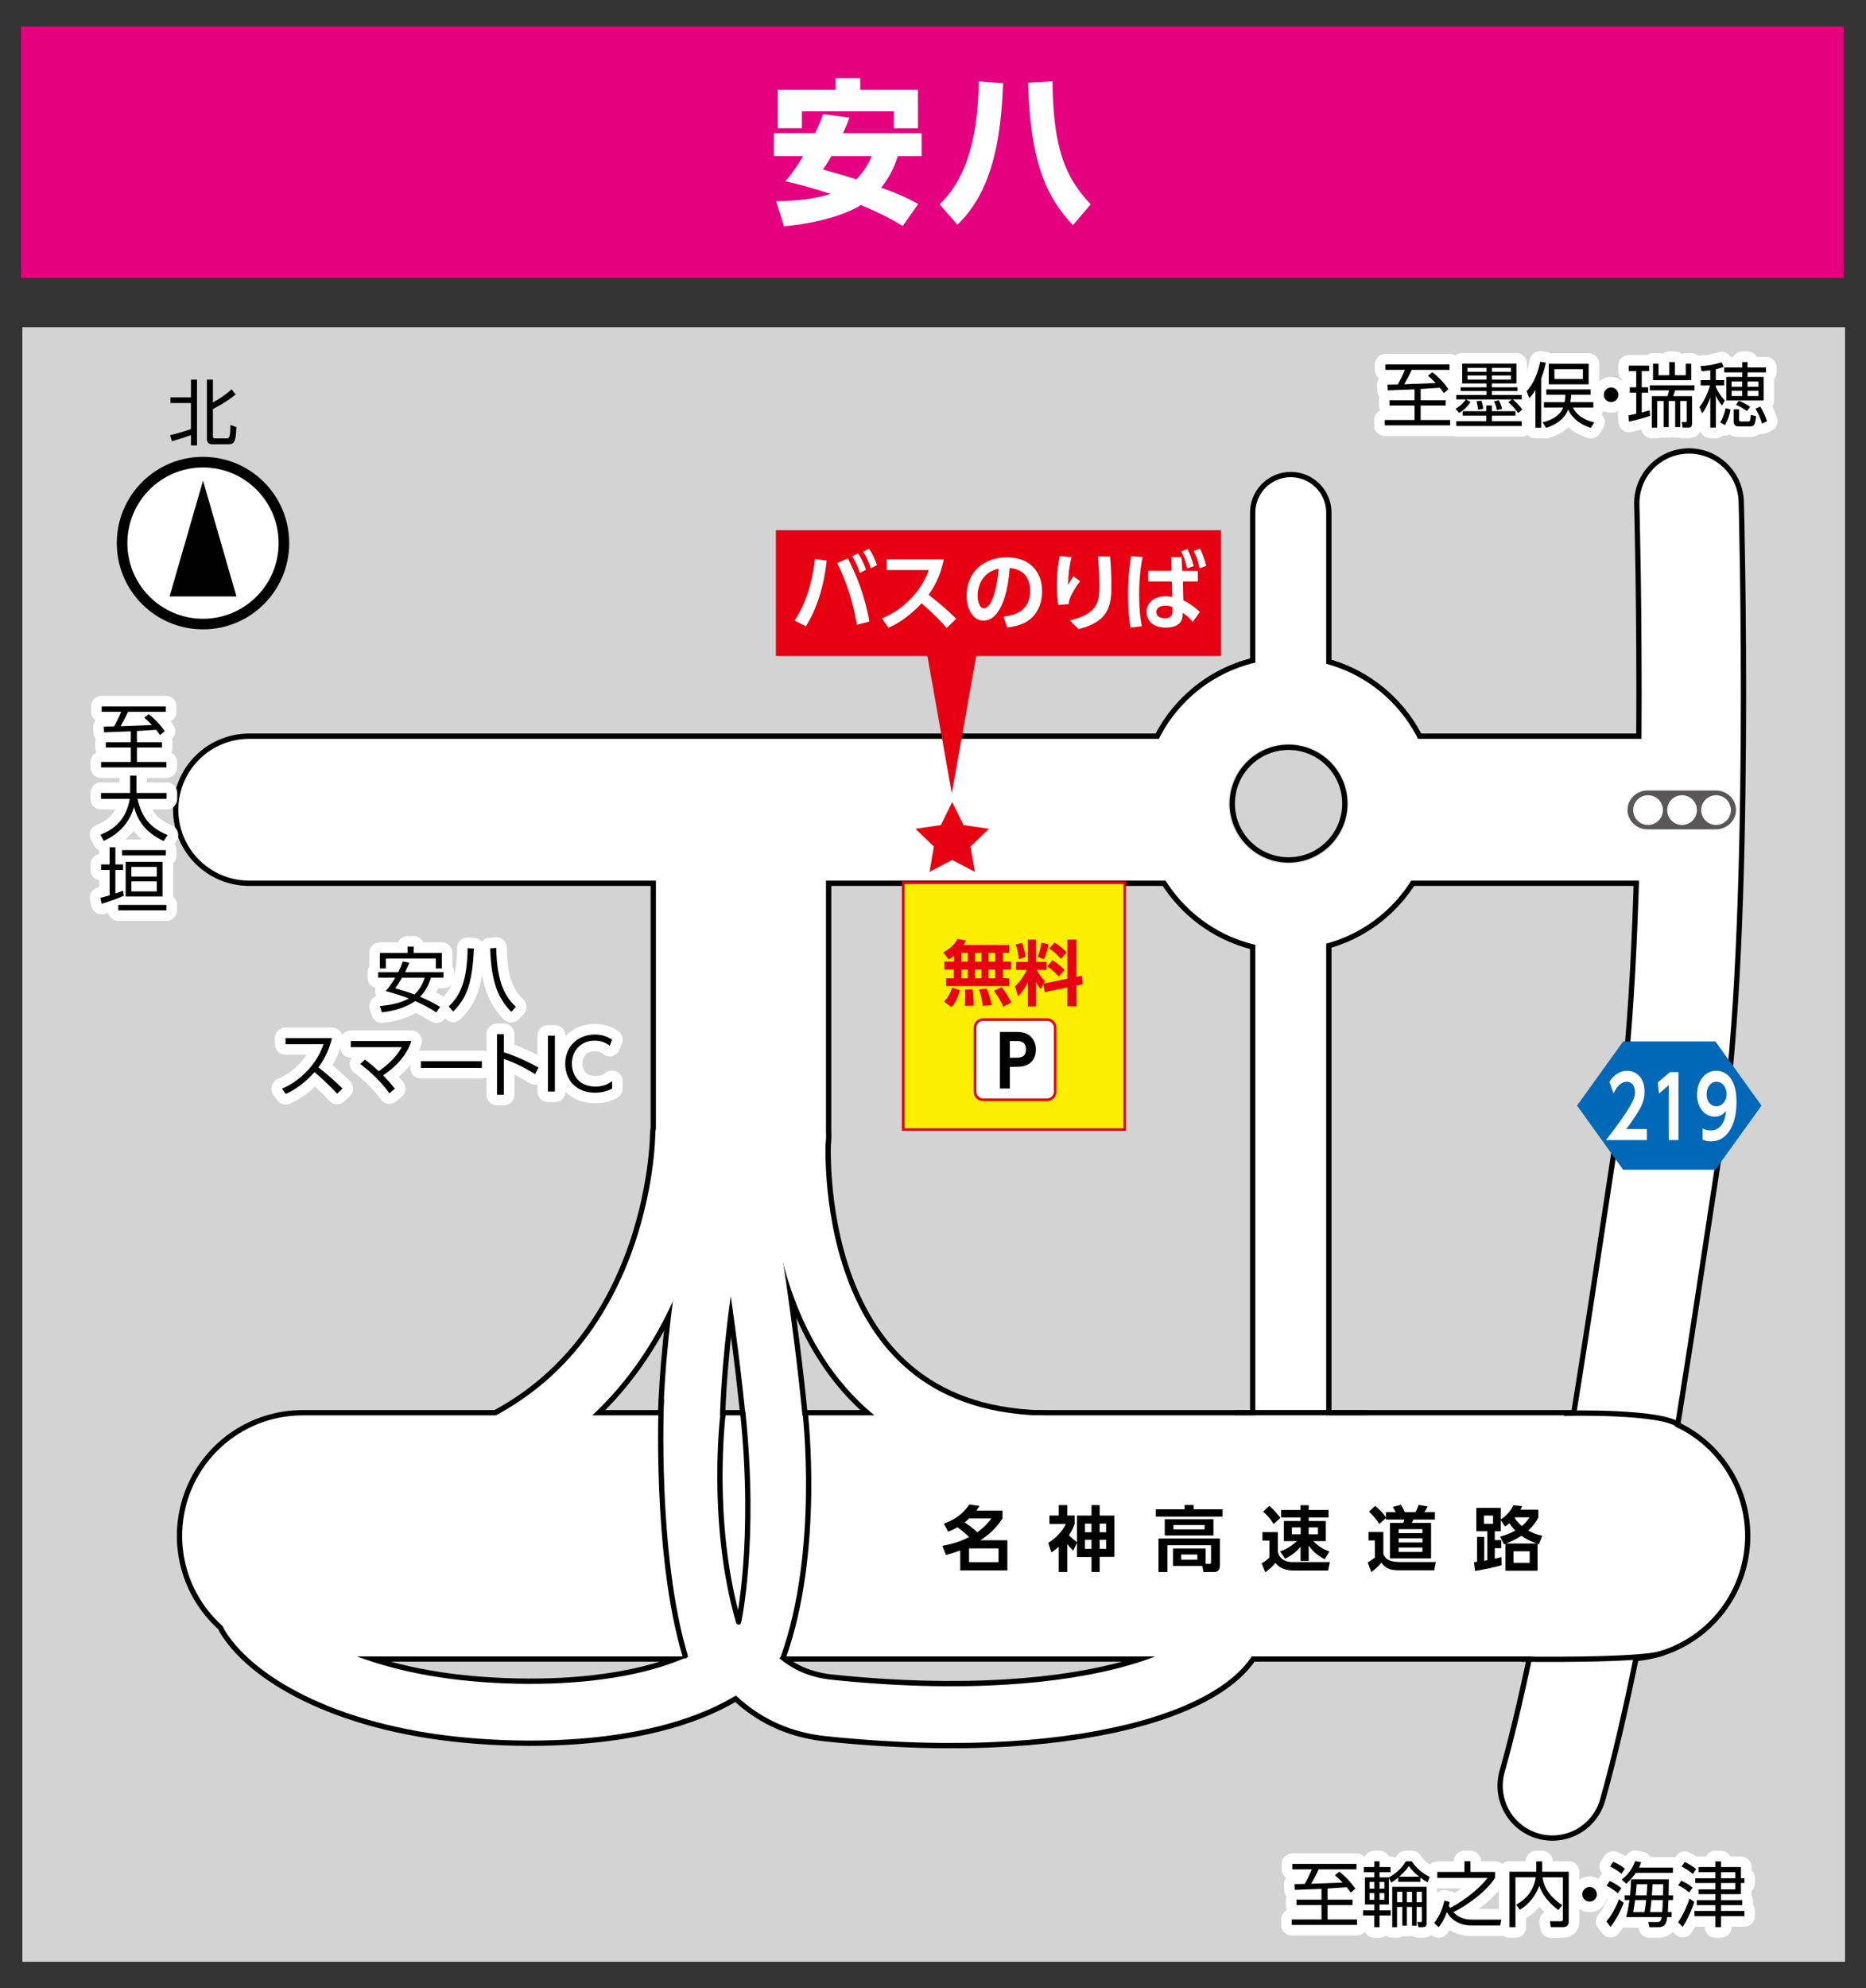 <?xml version="1.0" encoding="utf-8"?>
<!-- Generator: Adobe Illustrator 14.0.0, SVG Export Plug-In  -->
<!DOCTYPE svg PUBLIC "-//W3C//DTD SVG 1.1//EN" "http://www.w3.org/Graphics/SVG/1.1/DTD/svg11.dtd">
<svg version="1.1"
	 xmlns="http://www.w3.org/2000/svg" xmlns:xlink="http://www.w3.org/1999/xlink" xmlns:a="http://ns.adobe.com/AdobeSVGViewerExtensions/3.0/"
	 x="0px" y="0px" width="77px" height="82px" viewBox="-0.864 -1.092 77 82" enable-background="new -0.864 -1.092 77 82"
	 xml:space="preserve">
<rect x="-0.864" y="-1.092" width="77" height="82" fill="#333333" stroke="none"/>
<defs>
</defs>
<rect x="0.059" y="12.402" fill="#D3D3D4" width="75.212" height="67.414"/>
<rect fill="#E4007F" width="75.212" height="10.371"/>
<path fill="#FFFFFF" d="M34.188,3.757c-0.063,0.174-0.135,0.36-0.264,0.645h3.242v0.945h-0.983
	c-0.078,0.237-0.238,0.753-0.688,1.299c0.9,0.322,1.267,0.527,1.53,0.676l-0.637,0.906c-0.296-0.18-0.829-0.494-1.724-0.861
	c-0.264,0.167-1.261,0.695-3.178,0.875l-0.322-1.036c0.9-0.013,1.589-0.097,2.246-0.302c-0.862-0.283-1.493-0.438-1.873-0.521
	c0.162-0.186,0.373-0.425,0.74-1.035h-1.209V4.401h1.704c0.175-0.374,0.258-0.58,0.328-0.785L34.188,3.757z M31.229,2.606h2.387
	V2.13h1.017v0.477h2.38v1.588h-0.991V3.5h-3.795v0.694h-0.997V2.606z M33.442,5.347c-0.129,0.237-0.251,0.411-0.348,0.553
	c0.534,0.148,0.959,0.27,1.377,0.405c0.367-0.373,0.534-0.728,0.638-0.958H33.442z"/>
<path fill="#FFFFFF" d="M40.528,2.342c-0.084,2.304-0.45,4.465-1.885,5.835l-0.734-0.843c0.94-0.894,1.584-2.393,1.615-5.069
	L40.528,2.342z M43.41,8.196c-1.126-1.197-1.756-2.631-1.853-5.873l1.01-0.064c0.025,2.843,0.56,3.995,1.575,5.075L43.41,8.196z"/>
<line fill="none" stroke="#000000" stroke-width="10.378" stroke-linecap="round" stroke-linejoin="round" stroke-miterlimit="10" x1="66.175" y1="62.252" x2="11.623" y2="62.252"/>
<line fill="none" stroke="#000000" stroke-width="6.285" stroke-linecap="round" stroke-linejoin="round" stroke-miterlimit="10" x1="67.73" y1="32.303" x2="9.419" y2="32.303"/>
<line fill="none" stroke="#000000" stroke-width="7.455" stroke-linecap="round" stroke-linejoin="round" stroke-miterlimit="10" x1="29.711" y1="45.723" x2="29.711" y2="33.664"/>
<line fill="none" stroke="#000000" stroke-width="3.361" stroke-linecap="round" stroke-linejoin="round" stroke-miterlimit="10" x1="52.399" y1="58.426" x2="52.399" y2="20.051"/>
<circle fill="#D3D3D4" stroke="#000000" stroke-width="3.945" stroke-linecap="round" stroke-linejoin="round" stroke-miterlimit="10" cx="52.303" cy="32.055" r="4.224"/>
<path fill="none" stroke="#000000" stroke-width="4.53" stroke-linecap="round" stroke-linejoin="round" stroke-miterlimit="10" d="
	M68.833,19.662c0,0,0.486,17.697-0.777,25.865c-1.265,8.168-2.918,20.127-4.862,27.031"/>
<path fill="none" stroke="#000000" stroke-width="2.776" stroke-linecap="round" stroke-linejoin="round" stroke-miterlimit="10" d="
	M27.345,45.721c0,0-0.032,10.211-9.075,13.42"/>
<path fill="none" stroke="#000000" stroke-width="2.776" stroke-linecap="round" stroke-linejoin="round" stroke-miterlimit="10" d="
	M28.966,47.568c0,0-4.959,20.809,4.376,21.781c11.06,1.152,17.113-1.555,16.725-3.791"/>
<path fill="none" stroke="#000000" stroke-width="2.776" stroke-linecap="round" stroke-linejoin="round" stroke-miterlimit="10" d="
	M29.873,48.51c0,0,2.496,14.229,1.037,17.242c-1.458,3.016-6.611,4.084-11.96,3.695c-5.348-0.389-8.557-2.334-9.529-3.889"/>
<path fill="none" stroke="#000000" stroke-width="2.776" stroke-linecap="round" stroke-linejoin="round" stroke-miterlimit="10" d="
	M32.045,45.754c0,0-0.843,12.414,10.048,12.705"/>
<line fill="none" stroke="#FFFFFF" stroke-width="9.942" stroke-linecap="round" stroke-linejoin="round" stroke-miterlimit="10" x1="66.175" y1="62.252" x2="11.623" y2="62.252"/>
<line fill="none" stroke="#FFFFFF" stroke-width="5.848" stroke-linecap="round" stroke-linejoin="round" stroke-miterlimit="10" x1="67.73" y1="32.303" x2="9.419" y2="32.303"/>
<line fill="none" stroke="#FFFFFF" stroke-width="7.018" stroke-linecap="round" stroke-linejoin="round" stroke-miterlimit="10" x1="29.711" y1="45.723" x2="29.711" y2="33.664"/>
<line fill="none" stroke="#FFFFFF" stroke-width="2.924" stroke-linecap="round" stroke-linejoin="round" stroke-miterlimit="10" x1="52.399" y1="58.426" x2="52.399" y2="20.051"/>
<circle fill="#D3D3D4" stroke="#FFFFFF" stroke-width="3.509" stroke-linecap="round" stroke-linejoin="round" stroke-miterlimit="10" cx="52.303" cy="32.055" r="4.224"/>
<path fill="none" stroke="#FFFFFF" stroke-width="4.094" stroke-linecap="round" stroke-linejoin="round" stroke-miterlimit="10" d="
	M68.833,19.662c0,0,0.486,17.697-0.777,25.865c-1.265,8.168-2.918,20.127-4.862,27.031"/>
<path fill="none" stroke="#FFFFFF" stroke-width="2.339" stroke-linecap="round" stroke-linejoin="round" stroke-miterlimit="10" d="
	M27.345,45.721c0,0-0.032,10.211-9.075,13.42"/>
<path fill="none" stroke="#FFFFFF" stroke-width="2.339" stroke-linecap="round" stroke-linejoin="round" stroke-miterlimit="10" d="
	M28.966,47.568c0,0-4.959,20.809,4.376,21.781c11.06,1.152,17.113-1.555,16.725-3.791"/>
<path fill="none" stroke="#FFFFFF" stroke-width="2.339" stroke-linecap="round" stroke-linejoin="round" stroke-miterlimit="10" d="
	M29.873,48.51c0,0,2.496,14.229,1.037,17.242c-1.458,3.016-6.611,4.084-11.96,3.695c-5.348-0.389-8.557-2.334-9.529-3.889"/>
<path fill="none" stroke="#FFFFFF" stroke-width="2.339" stroke-linecap="round" stroke-linejoin="round" stroke-miterlimit="10" d="
	M32.045,45.754c0,0-0.843,12.414,10.048,12.705"/>
<g>
	<g>
		<path fill="none" stroke="#FFFFFF" stroke-width="0.873" stroke-linecap="round" stroke-linejoin="round" d="M57.758,15.414
			h1.033v0.219h-1.033v0.596h1.217v0.223h-2.696v-0.223h1.228v-0.596h-1.032v-0.219h1.032v-0.447
			c-0.359,0.014-0.771,0.027-1.103,0.041l-0.011-0.238c0.096-0.002,0.131-0.002,0.424-0.008c0.082-0.135,0.223-0.432,0.293-0.6
			h-0.805v-0.223h2.646v0.223H57.39c-0.108,0.25-0.293,0.566-0.308,0.594c0.313-0.01,0.931-0.035,1.296-0.051
			c-0.158-0.166-0.236-0.234-0.318-0.301l0.181-0.146c0.243,0.182,0.515,0.473,0.664,0.705l-0.192,0.158
			c-0.064-0.092-0.105-0.146-0.164-0.221c-0.126,0.01-0.679,0.045-0.79,0.051V15.414z"/>
		<path fill="none" stroke="#FFFFFF" stroke-width="0.873" stroke-linecap="round" stroke-linejoin="round" d="M61.779,15.945
			c-0.094-0.146-0.272-0.342-0.4-0.447l0.141-0.117h-1.891l0.188,0.107c-0.146,0.209-0.251,0.314-0.471,0.451l-0.146-0.176
			c0.097-0.053,0.278-0.16,0.425-0.383h-0.396v-0.182h1.249v-0.164H59.41v-0.154h1.067v-0.158h-1.003v-0.818h2.237v0.818h-1.015
			v0.158h1.056v0.154h-1.056v0.164h1.234v0.182h-0.371c0.055,0.041,0.248,0.211,0.396,0.416L61.779,15.945z M60.697,15.629v0.238
			h0.974v0.184h-0.974v0.229h1.234v0.199h-2.703v-0.199h1.24v-0.229h-0.974v-0.184h0.974v-0.238H60.697z M60.478,14.08H59.69v0.16
			h0.787V14.08z M60.478,14.395H59.69v0.17h0.787V14.395z M60.127,15.805c-0.006-0.088-0.021-0.211-0.062-0.348l0.202-0.025
			c0.049,0.135,0.072,0.303,0.078,0.336L60.127,15.805z M61.486,14.08h-0.789v0.16h0.789V14.08z M61.486,14.395h-0.789v0.17h0.789
			V14.395z M60.907,15.82c-0.029-0.162-0.094-0.305-0.116-0.361l0.195-0.045c0.064,0.131,0.1,0.227,0.138,0.354L60.907,15.82z"/>
		<path fill="none" stroke="#FFFFFF" stroke-width="0.873" stroke-linecap="round" stroke-linejoin="round" d="M62.731,16.549
			h-0.236v-1.555c-0.105,0.18-0.179,0.252-0.255,0.332l-0.111-0.285c0.308-0.307,0.494-0.842,0.559-1.213l0.237,0.037
			c-0.023,0.117-0.07,0.33-0.193,0.652V16.549z M62.793,16.326c0.229-0.059,0.69-0.201,0.846-0.611h-0.793v-0.221h0.852
			c0.026-0.139,0.029-0.227,0.032-0.307h-0.787v-0.217h1.828v0.217h-0.798c-0.007,0.105-0.016,0.189-0.039,0.307h0.951v0.221h-0.843
			c0.158,0.338,0.506,0.529,0.881,0.613l-0.141,0.227c-0.585-0.186-0.846-0.531-0.934-0.762c-0.201,0.529-0.745,0.707-0.915,0.762
			L62.793,16.326z M64.691,13.912v0.846h-1.646v-0.846H64.691z M64.454,14.133h-1.175v0.406h1.175V14.133z"/>
		<path fill="none" stroke="#FFFFFF" stroke-width="0.873" stroke-linecap="round" stroke-linejoin="round" d="M65.92,15.191
			c0,0.16-0.132,0.301-0.302,0.301c-0.169,0-0.301-0.137-0.301-0.301c0-0.17,0.138-0.303,0.301-0.303
			C65.785,14.889,65.92,15.027,65.92,15.191z"/>
		<path fill="none" stroke="#FFFFFF" stroke-width="0.873" stroke-linecap="round" stroke-linejoin="round" d="M67.227,16.057
			c-0.228,0.082-0.646,0.193-0.871,0.24l-0.023-0.26c0.087-0.016,0.178-0.027,0.321-0.063v-0.871h-0.266v-0.223h0.266v-0.668h-0.307
			v-0.225h0.839v0.225h-0.304v0.668h0.264v0.223h-0.264v0.818c0.146-0.037,0.245-0.066,0.327-0.094L67.227,16.057z M68.958,15.244
			v1.117c0,0.1-0.009,0.184-0.164,0.184h-0.222l-0.038-0.23l0.158,0.002c0.034,0,0.044-0.008,0.044-0.043v-0.828h-0.264v1.076
			h-0.211v-1.076h-0.266v1.076h-0.211v-1.076h-0.264v1.1H67.3v-1.301h0.646c0.041-0.121,0.053-0.186,0.062-0.236h-0.793v-0.211
			h1.843v0.211h-0.802c-0.021,0.08-0.044,0.156-0.072,0.236H68.958z M67.575,13.91v0.473h0.444V13.84h0.229v0.543h0.45V13.91h0.225
			v0.678h-1.576V13.91H67.575z"/>
		<path fill="none" stroke="#FFFFFF" stroke-width="0.873" stroke-linecap="round" stroke-linejoin="round" d="M69.94,14.586h0.342
			v0.217H69.94v0.07c0.097,0.207,0.22,0.396,0.371,0.555l-0.12,0.205c-0.134-0.174-0.187-0.266-0.251-0.41v1.322h-0.229v-1.252
			c-0.117,0.348-0.239,0.533-0.333,0.664l-0.114-0.264c0.222-0.26,0.392-0.719,0.438-0.891h-0.389v-0.217h0.397V14.18
			c-0.175,0.023-0.266,0.031-0.356,0.037l-0.047-0.213c0.321-0.012,0.562-0.059,0.871-0.152l0.085,0.189
			c-0.085,0.029-0.173,0.059-0.324,0.094V14.586z M70.119,16.328c0.093-0.148,0.163-0.307,0.225-0.588l0.202,0.057
			c-0.026,0.172-0.1,0.432-0.234,0.641L70.119,16.328z M71.247,13.84v0.223h0.764v0.201h-0.764v0.188h0.664v0.973H70.37v-0.973
			h0.661v-0.188h-0.749v-0.201h0.749V13.84H71.247z M71.028,14.641H70.59v0.217h0.438V14.641z M71.028,15.027H70.59v0.213h0.438
			V15.027z M70.899,15.785v0.43c0,0.066,0.018,0.076,0.091,0.076h0.274c0.094,0,0.097-0.018,0.117-0.273l0.22,0.057
			c-0.041,0.363-0.073,0.42-0.281,0.42h-0.415c-0.085,0-0.23,0-0.23-0.213v-0.496H70.899z M71.222,15.861
			c-0.22-0.162-0.357-0.217-0.451-0.256l0.117-0.166c0.161,0.061,0.298,0.131,0.468,0.246L71.222,15.861z M71.695,14.641h-0.448
			v0.217h0.448V14.641z M71.695,15.027h-0.448v0.213h0.448V15.027z M71.845,16.375c-0.023-0.078-0.108-0.346-0.27-0.611l0.196-0.088
			c0.104,0.158,0.222,0.404,0.28,0.609L71.845,16.375z"/>
	</g>
	<g>
		<path d="M57.758,15.414h1.033v0.219h-1.033v0.596h1.217v0.223h-2.696v-0.223h1.228v-0.596h-1.032v-0.219h1.032v-0.447
			c-0.359,0.014-0.771,0.027-1.103,0.041l-0.011-0.238c0.096-0.002,0.131-0.002,0.424-0.008c0.082-0.135,0.223-0.432,0.293-0.6
			h-0.805v-0.223h2.646v0.223H57.39c-0.108,0.25-0.293,0.566-0.308,0.594c0.313-0.01,0.931-0.035,1.296-0.051
			c-0.158-0.166-0.236-0.234-0.318-0.301l0.181-0.146c0.243,0.182,0.515,0.473,0.664,0.705l-0.192,0.158
			c-0.064-0.092-0.105-0.146-0.164-0.221c-0.126,0.01-0.679,0.045-0.79,0.051V15.414z"/>
		<path d="M61.779,15.945c-0.094-0.146-0.272-0.342-0.4-0.447l0.141-0.117h-1.891l0.188,0.107c-0.146,0.209-0.251,0.314-0.471,0.451
			l-0.146-0.176c0.097-0.053,0.278-0.16,0.425-0.383h-0.396v-0.182h1.249v-0.164H59.41v-0.154h1.067v-0.158h-1.003v-0.818h2.237
			v0.818h-1.015v0.158h1.056v0.154h-1.056v0.164h1.234v0.182h-0.371c0.055,0.041,0.248,0.211,0.396,0.416L61.779,15.945z
			 M60.697,15.629v0.238h0.974v0.184h-0.974v0.229h1.234v0.199h-2.703v-0.199h1.24v-0.229h-0.974v-0.184h0.974v-0.238H60.697z
			 M60.478,14.08H59.69v0.16h0.787V14.08z M60.478,14.395H59.69v0.17h0.787V14.395z M60.127,15.805
			c-0.006-0.088-0.021-0.211-0.062-0.348l0.202-0.025c0.049,0.135,0.072,0.303,0.078,0.336L60.127,15.805z M61.486,14.08h-0.789
			v0.16h0.789V14.08z M61.486,14.395h-0.789v0.17h0.789V14.395z M60.907,15.82c-0.029-0.162-0.094-0.305-0.116-0.361l0.195-0.045
			c0.064,0.131,0.1,0.227,0.138,0.354L60.907,15.82z"/>
		<path d="M62.731,16.549h-0.236v-1.555c-0.105,0.18-0.179,0.252-0.255,0.332l-0.111-0.285c0.308-0.307,0.494-0.842,0.559-1.213
			l0.237,0.037c-0.023,0.117-0.07,0.33-0.193,0.652V16.549z M62.793,16.326c0.229-0.059,0.69-0.201,0.846-0.611h-0.793v-0.221h0.852
			c0.026-0.139,0.029-0.227,0.032-0.307h-0.787v-0.217h1.828v0.217h-0.798c-0.007,0.105-0.016,0.189-0.039,0.307h0.951v0.221h-0.843
			c0.158,0.338,0.506,0.529,0.881,0.613l-0.141,0.227c-0.585-0.186-0.846-0.531-0.934-0.762c-0.201,0.529-0.745,0.707-0.915,0.762
			L62.793,16.326z M64.691,13.912v0.846h-1.646v-0.846H64.691z M64.454,14.133h-1.175v0.406h1.175V14.133z"/>
		<path d="M65.92,15.191c0,0.16-0.132,0.301-0.302,0.301c-0.169,0-0.301-0.137-0.301-0.301c0-0.17,0.138-0.303,0.301-0.303
			C65.785,14.889,65.92,15.027,65.92,15.191z"/>
		<path d="M67.227,16.057c-0.228,0.082-0.646,0.193-0.871,0.24l-0.023-0.26c0.087-0.016,0.178-0.027,0.321-0.063v-0.871h-0.266
			v-0.223h0.266v-0.668h-0.307v-0.225h0.839v0.225h-0.304v0.668h0.264v0.223h-0.264v0.818c0.146-0.037,0.245-0.066,0.327-0.094
			L67.227,16.057z M68.958,15.244v1.117c0,0.1-0.009,0.184-0.164,0.184h-0.222l-0.038-0.23l0.158,0.002
			c0.034,0,0.044-0.008,0.044-0.043v-0.828h-0.264v1.076h-0.211v-1.076h-0.266v1.076h-0.211v-1.076h-0.264v1.1H67.3v-1.301h0.646
			c0.041-0.121,0.053-0.186,0.062-0.236h-0.793v-0.211h1.843v0.211h-0.802c-0.021,0.08-0.044,0.156-0.072,0.236H68.958z
			 M67.575,13.91v0.473h0.444V13.84h0.229v0.543h0.45V13.91h0.225v0.678h-1.576V13.91H67.575z"/>
		<path d="M69.94,14.586h0.342v0.217H69.94v0.07c0.097,0.207,0.22,0.396,0.371,0.555l-0.12,0.205
			c-0.134-0.174-0.187-0.266-0.251-0.41v1.322h-0.229v-1.252c-0.117,0.348-0.239,0.533-0.333,0.664l-0.114-0.264
			c0.222-0.26,0.392-0.719,0.438-0.891h-0.389v-0.217h0.397V14.18c-0.175,0.023-0.266,0.031-0.356,0.037l-0.047-0.213
			c0.321-0.012,0.562-0.059,0.871-0.152l0.085,0.189c-0.085,0.029-0.173,0.059-0.324,0.094V14.586z M70.119,16.328
			c0.093-0.148,0.163-0.307,0.225-0.588l0.202,0.057c-0.026,0.172-0.1,0.432-0.234,0.641L70.119,16.328z M71.247,13.84v0.223h0.764
			v0.201h-0.764v0.188h0.664v0.973H70.37v-0.973h0.661v-0.188h-0.749v-0.201h0.749V13.84H71.247z M71.028,14.641H70.59v0.217h0.438
			V14.641z M71.028,15.027H70.59v0.213h0.438V15.027z M70.899,15.785v0.43c0,0.066,0.018,0.076,0.091,0.076h0.274
			c0.094,0,0.097-0.018,0.117-0.273l0.22,0.057c-0.041,0.363-0.073,0.42-0.281,0.42h-0.415c-0.085,0-0.23,0-0.23-0.213v-0.496
			H70.899z M71.222,15.861c-0.22-0.162-0.357-0.217-0.451-0.256l0.117-0.166c0.161,0.061,0.298,0.131,0.468,0.246L71.222,15.861z
			 M71.695,14.641h-0.448v0.217h0.448V14.641z M71.695,15.027h-0.448v0.213h0.448V15.027z M71.845,16.375
			c-0.023-0.078-0.108-0.346-0.27-0.611l0.196-0.088c0.104,0.158,0.222,0.404,0.28,0.609L71.845,16.375z"/>
	</g>
</g>
<g>
	<g>
		<path fill="none" stroke="#FFFFFF" stroke-width="0.873" stroke-linecap="round" stroke-linejoin="round" d="M53.918,77.256
			h1.032v0.219h-1.032v0.598h1.217v0.223h-2.696v-0.223h1.228v-0.598h-1.032v-0.219h1.032v-0.447
			c-0.359,0.016-0.771,0.029-1.103,0.041l-0.012-0.236c0.097-0.004,0.132-0.004,0.425-0.01c0.082-0.135,0.222-0.43,0.292-0.6h-0.805
			v-0.223h2.647v0.223H53.55c-0.108,0.252-0.293,0.568-0.308,0.594c0.313-0.008,0.93-0.035,1.296-0.049
			c-0.158-0.168-0.237-0.234-0.319-0.303l0.182-0.145c0.242,0.18,0.515,0.473,0.664,0.703l-0.192,0.158
			c-0.064-0.09-0.105-0.145-0.165-0.219c-0.125,0.01-0.678,0.043-0.789,0.051V77.256z"/>
		<path fill="none" stroke="#FFFFFF" stroke-width="0.873" stroke-linecap="round" stroke-linejoin="round" d="M57.395,75.674
			c0.161,0.26,0.442,0.5,0.737,0.643l-0.087,0.221c-0.1-0.057-0.188-0.109-0.299-0.189v0.166h-0.913V76.34
			c-0.119,0.104-0.207,0.162-0.286,0.211l-0.097-0.184v1.088h-0.389v0.242h0.462v0.209h-0.462v0.484h-0.214v-0.484h-0.462v-0.209
			h0.462v-0.242h-0.386v-1.123h0.386v-0.211h-0.43V75.91h0.43v-0.236h0.214v0.236h0.453v0.211h-0.453v0.211h0.389v0.008
			c0.308-0.184,0.521-0.373,0.696-0.666H57.395z M55.848,76.521h-0.199v0.281h0.199V76.521z M55.848,76.98h-0.199v0.281h0.199V76.98
			z M56.261,76.521h-0.199v0.281h0.199V76.521z M56.261,76.98h-0.199v0.281h0.199V76.98z M58.007,78.23
			c0,0.088-0.021,0.16-0.179,0.16h-0.155l-0.059-0.217l0.138,0.006c0.056,0.004,0.056-0.029,0.056-0.055v-0.57h-0.217v0.775h-0.187
			v-0.775h-0.217v0.775h-0.185v-0.775h-0.217v0.836h-0.198v-1.664h1.419V78.23z M57.003,76.928h-0.217v0.434h0.217V76.928z
			 M57.699,76.309c-0.23-0.182-0.345-0.33-0.424-0.439c-0.135,0.197-0.313,0.359-0.406,0.439H57.699z M57.404,76.928h-0.217v0.434
			h0.217V76.928z M57.808,76.928h-0.217v0.434h0.217V76.928z"/>
		<path fill="none" stroke="#FFFFFF" stroke-width="0.873" stroke-linecap="round" stroke-linejoin="round" d="M61.089,78.078
			l-0.05,0.242h-1.196c-0.193,0-0.466-0.047-0.69-0.203c-0.129-0.092-0.231-0.209-0.311-0.346c-0.143,0.373-0.266,0.525-0.339,0.619
			l-0.185-0.172c0.158-0.211,0.313-0.463,0.422-0.924l0.219,0.059c-0.018,0.088-0.023,0.113-0.035,0.158
			c0.021,0.039,0.035,0.057,0.05,0.084c0.705-0.365,1.311-0.912,1.547-1.24h-2.076v-0.244h1.12v-0.438h0.249v0.438h1.018v0.236
			c-0.357,0.586-1.217,1.178-1.723,1.424c0.292,0.307,0.635,0.307,0.801,0.307H61.089z"/>
		<path fill="none" stroke="#FFFFFF" stroke-width="0.873" stroke-linecap="round" stroke-linejoin="round" d="M62.529,75.676
			h0.246v0.428h1.094v2.035c0,0.068,0,0.25-0.242,0.25h-0.498l-0.038-0.246l0.454,0.002c0.038,0,0.082-0.002,0.082-0.074v-1.738
			H62.79c0.032,0.242,0.144,0.707,0.811,1.146l-0.161,0.205c-0.579-0.441-0.72-0.822-0.784-1c-0.137,0.332-0.339,0.705-0.807,0.988
			l-0.149-0.211c0.403-0.217,0.717-0.563,0.81-1.129H61.67v2.057h-0.246v-2.285h1.105V75.676z"/>
		<path fill="none" stroke="#FFFFFF" stroke-width="0.873" stroke-linecap="round" stroke-linejoin="round" d="M65.032,77.033
			c0,0.162-0.131,0.303-0.301,0.303s-0.302-0.139-0.302-0.303c0-0.168,0.139-0.301,0.302-0.301
			C64.898,76.732,65.032,76.871,65.032,77.033z"/>
		<path fill="none" stroke="#FFFFFF" stroke-width="0.873" stroke-linecap="round" stroke-linejoin="round" d="M65.425,78.156
			c0.313-0.377,0.474-0.807,0.518-0.918l0.192,0.145c-0.123,0.361-0.333,0.721-0.538,0.994L65.425,78.156z M65.898,76.99
			c-0.173-0.141-0.267-0.205-0.466-0.305l0.126-0.199c0.155,0.064,0.281,0.139,0.483,0.291L65.898,76.99z M66.045,76.186
			c-0.152-0.129-0.325-0.23-0.472-0.301l0.129-0.193c0.146,0.057,0.354,0.172,0.485,0.287L66.045,76.186z M66.056,76.428
			c0.176-0.143,0.41-0.361,0.557-0.764l0.245,0.047c-0.029,0.086-0.047,0.133-0.088,0.221h1.398v0.217h-1.527
			c-0.021,0.029-0.14,0.203-0.395,0.449L66.056,76.428z M68.174,77.074v0.199h-0.19c-0.006,0.15-0.021,0.434-0.026,0.494h0.155
			v0.205h-0.179c-0.031,0.217-0.059,0.418-0.371,0.418h-0.368l-0.044-0.213l0.377,0.002c0.132,0,0.155-0.082,0.173-0.207h-1.46
			c0.062-0.24,0.094-0.424,0.135-0.699h-0.202v-0.199h0.226c0.015-0.135,0.032-0.377,0.044-0.658h1.556
			c0,0.105-0.009,0.564-0.009,0.658H68.174z M66.995,77.768c0.029-0.16,0.047-0.271,0.07-0.494h-0.459
			c-0.041,0.299-0.047,0.348-0.077,0.494H66.995z M67.083,77.074c0.015-0.176,0.023-0.313,0.028-0.455h-0.44
			c-0.007,0.088-0.018,0.254-0.041,0.455H67.083z M67.724,77.768c0.017-0.154,0.023-0.336,0.029-0.494h-0.469
			c-0.023,0.223-0.034,0.313-0.059,0.494H67.724z M67.758,77.074c0.01-0.283,0.01-0.342,0.01-0.455h-0.442
			c-0.009,0.221-0.015,0.301-0.026,0.455H67.758z"/>
		<path fill="none" stroke="#FFFFFF" stroke-width="0.873" stroke-linecap="round" stroke-linejoin="round" d="M68.384,78.184
			c0.19-0.275,0.369-0.662,0.471-0.975l0.196,0.139c-0.094,0.32-0.337,0.83-0.482,1.031L68.384,78.184z M68.838,76.955
			c-0.24-0.197-0.375-0.254-0.451-0.289l0.126-0.193c0.167,0.07,0.38,0.199,0.471,0.289L68.838,76.955z M68.992,76.197
			c-0.185-0.164-0.418-0.283-0.465-0.307l0.129-0.188c0.216,0.102,0.351,0.193,0.471,0.289L68.992,76.197z M70.153,77.719h0.966
			v0.213h-0.966v0.457h-0.231v-0.457h-0.865v-0.213h0.865v-0.24h-0.769v-0.201h0.769v-0.25h-0.698V76.83h0.698v-0.262h-0.833v-0.195
			h0.833v-0.254h-0.698V75.91h0.698v-0.234h0.231v0.234h0.822v0.463h0.144v0.195h-0.144v0.459h-0.822v0.25h0.878v0.201h-0.878
			V77.719z M70.741,76.119h-0.588v0.254h0.588V76.119z M70.741,76.568h-0.588v0.262h0.588V76.568z"/>
	</g>
	<g>
		<path d="M53.918,77.256h1.032v0.219h-1.032v0.598h1.217v0.223h-2.696v-0.223h1.228v-0.598h-1.032v-0.219h1.032v-0.447
			c-0.359,0.016-0.771,0.029-1.103,0.041l-0.012-0.236c0.097-0.004,0.132-0.004,0.425-0.01c0.082-0.135,0.222-0.43,0.292-0.6h-0.805
			v-0.223h2.647v0.223H53.55c-0.108,0.252-0.293,0.568-0.308,0.594c0.313-0.008,0.93-0.035,1.296-0.049
			c-0.158-0.168-0.237-0.234-0.319-0.303l0.182-0.145c0.242,0.18,0.515,0.473,0.664,0.703l-0.192,0.158
			c-0.064-0.09-0.105-0.145-0.165-0.219c-0.125,0.01-0.678,0.043-0.789,0.051V77.256z"/>
		<path d="M57.395,75.674c0.161,0.26,0.442,0.5,0.737,0.643l-0.087,0.221c-0.1-0.057-0.188-0.109-0.299-0.189v0.166h-0.913V76.34
			c-0.119,0.104-0.207,0.162-0.286,0.211l-0.097-0.184v1.088h-0.389v0.242h0.462v0.209h-0.462v0.484h-0.214v-0.484h-0.462v-0.209
			h0.462v-0.242h-0.386v-1.123h0.386v-0.211h-0.43V75.91h0.43v-0.236h0.214v0.236h0.453v0.211h-0.453v0.211h0.389v0.008
			c0.308-0.184,0.521-0.373,0.696-0.666H57.395z M55.848,76.521h-0.199v0.281h0.199V76.521z M55.848,76.98h-0.199v0.281h0.199V76.98
			z M56.261,76.521h-0.199v0.281h0.199V76.521z M56.261,76.98h-0.199v0.281h0.199V76.98z M58.007,78.23
			c0,0.088-0.021,0.16-0.179,0.16h-0.155l-0.059-0.217l0.138,0.006c0.056,0.004,0.056-0.029,0.056-0.055v-0.57h-0.217v0.775h-0.187
			v-0.775h-0.217v0.775h-0.185v-0.775h-0.217v0.836h-0.198v-1.664h1.419V78.23z M57.003,76.928h-0.217v0.434h0.217V76.928z
			 M57.699,76.309c-0.23-0.182-0.345-0.33-0.424-0.439c-0.135,0.197-0.313,0.359-0.406,0.439H57.699z M57.404,76.928h-0.217v0.434
			h0.217V76.928z M57.808,76.928h-0.217v0.434h0.217V76.928z"/>
		<path d="M61.089,78.078l-0.05,0.242h-1.196c-0.193,0-0.466-0.047-0.69-0.203c-0.129-0.092-0.231-0.209-0.311-0.346
			c-0.143,0.373-0.266,0.525-0.339,0.619l-0.185-0.172c0.158-0.211,0.313-0.463,0.422-0.924l0.219,0.059
			c-0.018,0.088-0.023,0.113-0.035,0.158c0.021,0.039,0.035,0.057,0.05,0.084c0.705-0.365,1.311-0.912,1.547-1.24h-2.076v-0.244
			h1.12v-0.438h0.249v0.438h1.018v0.236c-0.357,0.586-1.217,1.178-1.723,1.424c0.292,0.307,0.635,0.307,0.801,0.307H61.089z"/>
		<path d="M62.529,75.676h0.246v0.428h1.094v2.035c0,0.068,0,0.25-0.242,0.25h-0.498l-0.038-0.246l0.454,0.002
			c0.038,0,0.082-0.002,0.082-0.074v-1.738H62.79c0.032,0.242,0.144,0.707,0.811,1.146l-0.161,0.205
			c-0.579-0.441-0.72-0.822-0.784-1c-0.137,0.332-0.339,0.705-0.807,0.988l-0.149-0.211c0.403-0.217,0.717-0.563,0.81-1.129H61.67
			v2.057h-0.246v-2.285h1.105V75.676z"/>
		<path d="M65.032,77.033c0,0.162-0.131,0.303-0.301,0.303s-0.302-0.139-0.302-0.303c0-0.168,0.139-0.301,0.302-0.301
			C64.898,76.732,65.032,76.871,65.032,77.033z"/>
		<path d="M65.425,78.156c0.313-0.377,0.474-0.807,0.518-0.918l0.192,0.145c-0.123,0.361-0.333,0.721-0.538,0.994L65.425,78.156z
			 M65.898,76.99c-0.173-0.141-0.267-0.205-0.466-0.305l0.126-0.199c0.155,0.064,0.281,0.139,0.483,0.291L65.898,76.99z
			 M66.045,76.186c-0.152-0.129-0.325-0.23-0.472-0.301l0.129-0.193c0.146,0.057,0.354,0.172,0.485,0.287L66.045,76.186z
			 M66.056,76.428c0.176-0.143,0.41-0.361,0.557-0.764l0.245,0.047c-0.029,0.086-0.047,0.133-0.088,0.221h1.398v0.217h-1.527
			c-0.021,0.029-0.14,0.203-0.395,0.449L66.056,76.428z M68.174,77.074v0.199h-0.19c-0.006,0.15-0.021,0.434-0.026,0.494h0.155
			v0.205h-0.179c-0.031,0.217-0.059,0.418-0.371,0.418h-0.368l-0.044-0.213l0.377,0.002c0.132,0,0.155-0.082,0.173-0.207h-1.46
			c0.062-0.24,0.094-0.424,0.135-0.699h-0.202v-0.199h0.226c0.015-0.135,0.032-0.377,0.044-0.658h1.556
			c0,0.105-0.009,0.564-0.009,0.658H68.174z M66.995,77.768c0.029-0.16,0.047-0.271,0.07-0.494h-0.459
			c-0.041,0.299-0.047,0.348-0.077,0.494H66.995z M67.083,77.074c0.015-0.176,0.023-0.313,0.028-0.455h-0.44
			c-0.007,0.088-0.018,0.254-0.041,0.455H67.083z M67.724,77.768c0.017-0.154,0.023-0.336,0.029-0.494h-0.469
			c-0.023,0.223-0.034,0.313-0.059,0.494H67.724z M67.758,77.074c0.01-0.283,0.01-0.342,0.01-0.455h-0.442
			c-0.009,0.221-0.015,0.301-0.026,0.455H67.758z"/>
		<path d="M68.384,78.184c0.19-0.275,0.369-0.662,0.471-0.975l0.196,0.139c-0.094,0.32-0.337,0.83-0.482,1.031L68.384,78.184z
			 M68.838,76.955c-0.24-0.197-0.375-0.254-0.451-0.289l0.126-0.193c0.167,0.07,0.38,0.199,0.471,0.289L68.838,76.955z
			 M68.992,76.197c-0.185-0.164-0.418-0.283-0.465-0.307l0.129-0.188c0.216,0.102,0.351,0.193,0.471,0.289L68.992,76.197z
			 M70.153,77.719h0.966v0.213h-0.966v0.457h-0.231v-0.457h-0.865v-0.213h0.865v-0.24h-0.769v-0.201h0.769v-0.25h-0.698V76.83h0.698
			v-0.262h-0.833v-0.195h0.833v-0.254h-0.698V75.91h0.698v-0.234h0.231v0.234h0.822v0.463h0.144v0.195h-0.144v0.459h-0.822v0.25
			h0.878v0.201h-0.878V77.719z M70.741,76.119h-0.588v0.254h0.588V76.119z M70.741,76.568h-0.588v0.262h0.588V76.568z"/>
	</g>
</g>
<g>
	<g>
		<path fill="none" stroke="#FFFFFF" stroke-width="0.873" stroke-linecap="round" stroke-linejoin="round" d="M17.139,40.662
			c-0.132-0.086-0.393-0.26-0.872-0.467c-0.161,0.117-0.611,0.383-1.372,0.463L14.811,40.4c0.392-0.035,0.83-0.109,1.196-0.311
			c-0.237-0.094-0.497-0.182-0.954-0.307c0.088-0.104,0.23-0.273,0.392-0.551H14.74v-0.23h0.831
			c0.102-0.199,0.151-0.336,0.187-0.439l0.27,0.051c-0.032,0.078-0.071,0.174-0.176,0.389h1.585v0.23h-0.518
			c-0.141,0.447-0.333,0.668-0.447,0.785c0.371,0.154,0.658,0.318,0.827,0.418L17.139,40.662z M15.956,38.211v-0.262h0.252v0.262
			h1.161v0.639H17.12v-0.412h-2.062v0.412h-0.248v-0.639H15.956z M15.726,39.232c-0.14,0.246-0.226,0.357-0.283,0.434
			c0.21,0.061,0.503,0.146,0.796,0.258c0.28-0.258,0.391-0.594,0.424-0.691H15.726z"/>
		<path fill="none" stroke="#FFFFFF" stroke-width="0.873" stroke-linecap="round" stroke-linejoin="round" d="M17.652,40.418
			c0.485-0.467,0.761-1.059,0.781-2.408l0.258,0.016c-0.064,1.484-0.313,2.053-0.852,2.6L17.652,40.418z M19.615,38.002
			c0.018,1.514,0.425,2.061,0.808,2.434l-0.19,0.203c-0.526-0.543-0.818-1.172-0.874-2.619L19.615,38.002z"/>
		<path fill="none" stroke="#FFFFFF" stroke-width="0.873" stroke-linecap="round" stroke-linejoin="round" d="M12.834,41.725
			c-0.138,0.582-0.371,0.947-0.559,1.201c0.506,0.402,0.774,0.66,0.995,0.877l-0.223,0.211c-0.413-0.449-0.84-0.811-0.934-0.889
			c-0.143,0.158-0.546,0.611-1.185,0.9l-0.157-0.217c0.242-0.105,0.663-0.313,1.093-0.789c0.366-0.406,0.516-0.754,0.624-1.047
			h-1.571v-0.248H12.834z"/>
		<path fill="none" stroke="#FFFFFF" stroke-width="0.873" stroke-linecap="round" stroke-linejoin="round" d="M14.196,42.609
			c0.152,0.117,0.311,0.238,0.568,0.477c0.607-0.418,0.839-0.793,0.949-0.99h-2.1v-0.254h2.498
			c-0.204,0.627-0.673,1.084-1.167,1.418c0.266,0.266,0.406,0.449,0.485,0.549l-0.225,0.188c-0.419-0.59-0.953-1.016-1.2-1.207
			L14.196,42.609z"/>
		<path fill="none" stroke="#FFFFFF" stroke-width="0.873" stroke-linecap="round" stroke-linejoin="round" d="M19.019,42.674
			v0.277h-2.515v-0.277H19.019z"/>
		<path fill="none" stroke="#FFFFFF" stroke-width="0.873" stroke-linecap="round" stroke-linejoin="round" d="M21.218,43.207
			c-0.199-0.123-0.679-0.416-1.29-0.627v1.477h-0.283v-2.5h0.283v0.75c0.553,0.174,1.007,0.4,1.428,0.627L21.218,43.207z"/>
		<path fill="none" stroke="#FFFFFF" stroke-width="0.873" stroke-linecap="round" stroke-linejoin="round" d="M22.033,41.621
			v2.305h-0.286v-2.305H22.033z"/>
		<path fill="none" stroke="#FFFFFF" stroke-width="0.873" stroke-linecap="round" stroke-linejoin="round" d="M24.391,43.803
			c-0.211,0.121-0.46,0.17-0.705,0.17c-0.778,0-1.226-0.529-1.226-1.193c0-0.754,0.562-1.205,1.223-1.205
			c0.263,0,0.488,0.068,0.708,0.211l-0.094,0.252c-0.076-0.059-0.27-0.211-0.62-0.211c-0.594,0-0.942,0.436-0.942,0.947
			c0,0.453,0.278,0.947,0.972,0.947c0.38,0,0.579-0.146,0.685-0.223V43.803z"/>
	</g>
	<g>
		<path d="M17.139,40.662c-0.132-0.086-0.393-0.26-0.872-0.467c-0.161,0.117-0.611,0.383-1.372,0.463L14.811,40.4
			c0.392-0.035,0.83-0.109,1.196-0.311c-0.237-0.094-0.497-0.182-0.954-0.307c0.088-0.104,0.23-0.273,0.392-0.551H14.74v-0.23h0.831
			c0.102-0.199,0.151-0.336,0.187-0.439l0.27,0.051c-0.032,0.078-0.071,0.174-0.176,0.389h1.585v0.23h-0.518
			c-0.141,0.447-0.333,0.668-0.447,0.785c0.371,0.154,0.658,0.318,0.827,0.418L17.139,40.662z M15.956,38.211v-0.262h0.252v0.262
			h1.161v0.639H17.12v-0.412h-2.062v0.412h-0.248v-0.639H15.956z M15.726,39.232c-0.14,0.246-0.226,0.357-0.283,0.434
			c0.21,0.061,0.503,0.146,0.796,0.258c0.28-0.258,0.391-0.594,0.424-0.691H15.726z"/>
		<path d="M17.652,40.418c0.485-0.467,0.761-1.059,0.781-2.408l0.258,0.016c-0.064,1.484-0.313,2.053-0.852,2.6L17.652,40.418z
			 M19.615,38.002c0.018,1.514,0.425,2.061,0.808,2.434l-0.19,0.203c-0.526-0.543-0.818-1.172-0.874-2.619L19.615,38.002z"/>
		<path d="M12.834,41.725c-0.138,0.582-0.371,0.947-0.559,1.201c0.506,0.402,0.774,0.66,0.995,0.877l-0.223,0.211
			c-0.413-0.449-0.84-0.811-0.934-0.889c-0.143,0.158-0.546,0.611-1.185,0.9l-0.157-0.217c0.242-0.105,0.663-0.313,1.093-0.789
			c0.366-0.406,0.516-0.754,0.624-1.047h-1.571v-0.248H12.834z"/>
		<path d="M14.196,42.609c0.152,0.117,0.311,0.238,0.568,0.477c0.607-0.418,0.839-0.793,0.949-0.99h-2.1v-0.254h2.498
			c-0.204,0.627-0.673,1.084-1.167,1.418c0.266,0.266,0.406,0.449,0.485,0.549l-0.225,0.188c-0.419-0.59-0.953-1.016-1.2-1.207
			L14.196,42.609z"/>
		<path d="M19.019,42.674v0.277h-2.515v-0.277H19.019z"/>
		<path d="M21.218,43.207c-0.199-0.123-0.679-0.416-1.29-0.627v1.477h-0.283v-2.5h0.283v0.75c0.553,0.174,1.007,0.4,1.428,0.627
			L21.218,43.207z"/>
		<path d="M22.033,41.621v2.305h-0.286v-2.305H22.033z"/>
		<path d="M24.391,43.803c-0.211,0.121-0.46,0.17-0.705,0.17c-0.778,0-1.226-0.529-1.226-1.193c0-0.754,0.562-1.205,1.223-1.205
			c0.263,0,0.488,0.068,0.708,0.211l-0.094,0.252c-0.076-0.059-0.27-0.211-0.62-0.211c-0.594,0-0.942,0.436-0.942,0.947
			c0,0.453,0.278,0.947,0.972,0.947c0.38,0,0.579-0.146,0.685-0.223V43.803z"/>
	</g>
</g>
<g>
	<g>
		<path fill="none" stroke="#FFFFFF" stroke-width="0.873" stroke-linecap="round" stroke-linejoin="round" d="M4.786,29.518h1.032
			v0.219H4.786v0.598h1.217v0.223H3.307v-0.223h1.228v-0.598H3.502v-0.219h1.032V29.07c-0.359,0.014-0.771,0.029-1.103,0.041
			L3.42,28.875c0.097-0.004,0.132-0.004,0.425-0.01c0.082-0.135,0.222-0.43,0.292-0.6H3.332v-0.223h2.647v0.223H4.418
			c-0.108,0.252-0.293,0.568-0.308,0.594c0.313-0.008,0.931-0.035,1.296-0.049c-0.158-0.168-0.236-0.234-0.318-0.303l0.181-0.145
			c0.243,0.18,0.515,0.473,0.664,0.703L5.74,29.225c-0.064-0.09-0.105-0.146-0.164-0.219c-0.126,0.01-0.679,0.045-0.79,0.051V29.518
			z"/>
		<path fill="none" stroke="#FFFFFF" stroke-width="0.873" stroke-linecap="round" stroke-linejoin="round" d="M4.506,30.895h0.26
			v0.717h1.246v0.242H4.807c0.182,0.766,0.518,1.193,1.246,1.494l-0.164,0.246c-0.608-0.287-1.032-0.695-1.223-1.404
			C4.4,33.1,3.725,33.447,3.417,33.588l-0.14-0.252c0.436-0.168,1.059-0.529,1.214-1.482H3.304v-0.242h1.202V30.895z"/>
		<path fill="none" stroke="#FFFFFF" stroke-width="0.873" stroke-linecap="round" stroke-linejoin="round" d="M4.242,35.852
			c-0.243,0.107-0.635,0.254-0.915,0.33l-0.05-0.248c0.099-0.023,0.196-0.045,0.383-0.1v-1.047H3.307v-0.227H3.66v-0.709h0.237
			v0.709h0.315v0.227H3.897v0.973c0.155-0.055,0.23-0.084,0.315-0.119L4.242,35.852z M6.003,36.451H4.017V36.23h1.986V36.451z
			 M5.979,34.189H4.172v-0.221h1.808V34.189z M5.842,35.881H4.321v-1.428h1.521V35.881z M5.605,34.66H4.558v0.4h1.048V34.66z
			 M5.605,35.258H4.558v0.412h1.048V35.258z"/>
	</g>
	<g>
		<path d="M4.786,29.518h1.032v0.219H4.786v0.598h1.217v0.223H3.307v-0.223h1.228v-0.598H3.502v-0.219h1.032V29.07
			c-0.359,0.014-0.771,0.029-1.103,0.041L3.42,28.875c0.097-0.004,0.132-0.004,0.425-0.01c0.082-0.135,0.222-0.43,0.292-0.6H3.332
			v-0.223h2.647v0.223H4.418c-0.108,0.252-0.293,0.568-0.308,0.594c0.313-0.008,0.931-0.035,1.296-0.049
			c-0.158-0.168-0.236-0.234-0.318-0.303l0.181-0.145c0.243,0.18,0.515,0.473,0.664,0.703L5.74,29.225
			c-0.064-0.09-0.105-0.146-0.164-0.219c-0.126,0.01-0.679,0.045-0.79,0.051V29.518z"/>
		<path d="M4.506,30.895h0.26v0.717h1.246v0.242H4.807c0.182,0.766,0.518,1.193,1.246,1.494l-0.164,0.246
			c-0.608-0.287-1.032-0.695-1.223-1.404C4.4,33.1,3.725,33.447,3.417,33.588l-0.14-0.252c0.436-0.168,1.059-0.529,1.214-1.482
			H3.304v-0.242h1.202V30.895z"/>
		<path d="M4.242,35.852c-0.243,0.107-0.635,0.254-0.915,0.33l-0.05-0.248c0.099-0.023,0.196-0.045,0.383-0.1v-1.047H3.307v-0.227
			H3.66v-0.709h0.237v0.709h0.315v0.227H3.897v0.973c0.155-0.055,0.23-0.084,0.315-0.119L4.242,35.852z M6.003,36.451H4.017V36.23
			h1.986V36.451z M5.979,34.189H4.172v-0.221h1.808V34.189z M5.842,35.881H4.321v-1.428h1.521V35.881z M5.605,34.66H4.558v0.4h1.048
			V34.66z M5.605,35.258H4.558v0.412h1.048V35.258z"/>
	</g>
</g>
<rect x="31.153" y="20.773" fill="#E60012" width="18.366" height="5.189"/>
<g>
	<g>
		<path fill="#FFFFFF" d="M33.249,22.029c-0.126,1.154-0.432,2.012-0.856,2.711l-0.467-0.238c0.199-0.313,0.674-1.072,0.839-2.539
			L33.249,22.029z M34.499,24.674c-0.189-1.051-0.449-1.795-0.814-2.543l0.436-0.193c0.326,0.615,0.71,1.545,0.888,2.605
			L34.499,24.674z M34.545,21.727c0.154,0.236,0.245,0.447,0.33,0.676l-0.257,0.135c-0.098-0.291-0.165-0.438-0.315-0.688
			L34.545,21.727z M34.994,21.537c0.145,0.215,0.218,0.379,0.334,0.674l-0.256,0.137c-0.092-0.279-0.166-0.438-0.316-0.684
			L34.994,21.537z"/>
		<path fill="#FFFFFF" d="M38.081,21.977c-0.144,0.713-0.403,1.148-0.628,1.461c0.533,0.422,0.723,0.576,1.141,0.99l-0.393,0.379
			c-0.215-0.238-0.513-0.566-1.036-1.021c-0.33,0.367-0.832,0.779-1.366,1.014l-0.267-0.389c0.509-0.219,0.867-0.465,1.243-0.871
			c0.379-0.41,0.564-0.787,0.688-1.121h-1.738v-0.441H38.081z"/>
		<path fill="#FFFFFF" d="M40.548,24.336c0.442-0.043,1.096-0.211,1.096-1.064c0-0.547-0.295-0.898-0.847-0.938
			c-0.059,0.959-0.354,2.17-1.077,2.17c-0.446,0-0.696-0.502-0.696-1.029c0-1.01,0.759-1.582,1.647-1.582
			c1.046,0,1.467,0.682,1.467,1.4c0,0.414-0.133,0.85-0.484,1.145c-0.245,0.207-0.6,0.313-0.955,0.348L40.548,24.336z
			 M39.477,23.486c0,0.164,0.053,0.512,0.264,0.512c0.186,0,0.495-0.367,0.604-1.639C39.807,22.475,39.477,22.906,39.477,23.486z"/>
		<path fill="#FFFFFF" d="M43.351,21.889c-0.063,0.264-0.13,0.598-0.141,1.137c0.138-0.225,0.151-0.248,0.222-0.354l0.273,0.211
			c-0.126,0.158-0.235,0.33-0.33,0.508c-0.119,0.223-0.13,0.33-0.137,0.436l-0.435,0.025c-0.019-0.131-0.054-0.426-0.054-0.828
			c0-0.588,0.077-0.99,0.116-1.184L43.351,21.889z M44.944,21.861c0.032,0.4,0.053,0.799,0.053,1.203
			c0,0.801-0.091,1.479-1.358,1.791l-0.351-0.357c1.172-0.295,1.211-0.76,1.211-1.475c0-0.408-0.018-0.646-0.057-1.162H44.944z"/>
		<path fill="#FFFFFF" d="M46.288,21.881c-0.053,0.258-0.145,0.721-0.145,1.539c0,0.754,0.074,1.137,0.112,1.316l-0.467,0.057
			c-0.031-0.172-0.102-0.584-0.102-1.369c0-0.84,0.088-1.346,0.126-1.578L46.288,21.881z M47.464,21.885h0.433l0.021,0.568h0.646
			v0.436h-0.614l0.017,0.777c0.288,0.137,0.559,0.354,0.679,0.48l-0.292,0.41c-0.126-0.158-0.239-0.252-0.415-0.379v0.078
			c0,0.504-0.505,0.537-0.705,0.537c-0.555,0-0.787-0.326-0.787-0.646c0-0.365,0.302-0.646,0.787-0.646
			c0.127,0,0.211,0.018,0.274,0.031l-0.019-0.643h-0.972v-0.436h0.962L47.464,21.885z M47.514,23.945
			c-0.067-0.027-0.145-0.059-0.281-0.059c-0.176,0-0.383,0.066-0.383,0.266c0,0.184,0.176,0.254,0.352,0.254
			c0.313,0,0.313-0.203,0.313-0.285V23.945z M48.132,21.551c0.119,0.225,0.186,0.418,0.263,0.703l-0.274,0.098
			c-0.063-0.283-0.119-0.449-0.242-0.701L48.132,21.551z M48.65,21.537c0.123,0.236,0.183,0.414,0.261,0.707l-0.271,0.102
			c-0.063-0.285-0.123-0.461-0.242-0.711L48.65,21.537z"/>
	</g>
</g>
<polygon fill="#E60012" points="38.412,31.631 37.258,25.146 39.565,25.146 "/>
<polygon fill="#E60012" points="38.428,31.986 38.896,32.936 39.943,33.088 39.186,33.824 39.364,34.867 38.428,34.375 
	37.492,34.867 37.671,33.824 36.913,33.088 37.96,32.936 "/>
<rect x="36.407" y="35.313" fill="#FBEE00" stroke="#E60012" stroke-width="0.109" stroke-miterlimit="10" width="9.139" height="10.18"/>
<g>
	<g>
		<path fill="#E60012" d="M38.509,38.318c-0.118,0.098-0.161,0.119-0.229,0.156l-0.217-0.291c0.409-0.225,0.527-0.441,0.579-0.555
			l0.352,0.066c-0.024,0.059-0.039,0.094-0.103,0.189h1.889v0.322h-0.257v0.359h0.334v0.326h-0.334v0.365h0.257v0.322h-2.603v-0.322
			h0.315v-0.365h-0.386v-0.326h0.401V38.318z M38.751,39.746c-0.138,0.441-0.252,0.59-0.354,0.695l-0.304-0.225
			c0.088-0.088,0.216-0.236,0.333-0.574L38.751,39.746z M38.81,38.207v0.359h0.26v-0.359H38.81z M38.81,38.893v0.365h0.26v-0.365
			H38.81z M39.269,39.711c0.038,0.195,0.05,0.529,0.047,0.672l-0.366,0.006c0.006-0.096,0.016-0.209,0.016-0.379
			c0-0.133-0.004-0.227-0.01-0.291L39.269,39.711z M39.368,38.207v0.359h0.267v-0.359H39.368z M39.368,38.893v0.365h0.267v-0.365
			H39.368z M39.856,39.684c0.023,0.059,0.173,0.432,0.195,0.682l-0.362,0.023c-0.041-0.314-0.082-0.465-0.157-0.678L39.856,39.684z
			 M39.927,38.207v0.359h0.274v-0.359H39.927z M39.927,38.893v0.365h0.274v-0.365H39.927z M40.471,39.623
			c0.16,0.201,0.261,0.363,0.397,0.629l-0.333,0.178c-0.038-0.094-0.108-0.268-0.381-0.666L40.471,39.623z"/>
		<path fill="#E60012" d="M42.192,39.486l-0.116,0.219c-0.105-0.145-0.176-0.275-0.193-0.307v1.018H41.55v-1
			c-0.135,0.271-0.254,0.424-0.403,0.588l-0.129-0.418c0.283-0.262,0.433-0.559,0.491-0.68h-0.444v-0.33h0.485V37.66h0.333v0.916
			h0.444v0.33h-0.411c0.131,0.252,0.256,0.381,0.338,0.465l-0.056,0.104l0.983-0.205v-1.611h0.375v1.535l0.225-0.047l0.035,0.352
			l-0.26,0.055v0.859h-0.375v-0.781l-0.938,0.193L42.192,39.486z M41.313,37.795c0.032,0.094,0.114,0.322,0.138,0.58l-0.278,0.09
			c-0.011-0.264-0.076-0.463-0.125-0.602L41.313,37.795z M42.406,37.852c-0.028,0.154-0.105,0.438-0.188,0.615l-0.263-0.098
			c0.091-0.221,0.132-0.449,0.149-0.582L42.406,37.852z M42.562,38.508c0.188,0.111,0.354,0.252,0.5,0.404l-0.239,0.27
			c-0.196-0.234-0.357-0.34-0.475-0.412L42.562,38.508z M42.646,37.781c0.274,0.16,0.421,0.318,0.503,0.406l-0.237,0.27
			c-0.155-0.186-0.301-0.311-0.479-0.434L42.646,37.781z"/>
	</g>
</g>
<g>
	<path fill="#FFFFFF" d="M42.676,43.933c0,0.182-0.149,0.331-0.332,0.331h-2.643c-0.182,0-0.331-0.149-0.331-0.331v-2.645
		c0-0.182,0.149-0.331,0.331-0.331h2.643c0.183,0,0.332,0.149,0.332,0.331V43.933z"/>
	<path fill="none" stroke="#E60012" stroke-width="0.109" stroke-miterlimit="10" d="M42.676,43.933
		c0,0.182-0.149,0.331-0.332,0.331h-2.643c-0.182,0-0.331-0.149-0.331-0.331v-2.645c0-0.182,0.149-0.331,0.331-0.331h2.643
		c0.183,0,0.332,0.149,0.332,0.331V43.933z"/>
</g>
<g>
	<g>
		<path d="M41.043,41.467c0.26,0,0.427,0.031,0.588,0.158c0.17,0.135,0.251,0.344,0.251,0.572c0,0.117-0.022,0.398-0.26,0.568
			c-0.164,0.117-0.319,0.143-0.605,0.143h-0.208v0.893h-0.412v-2.334H41.043z M41.025,42.531c0.184,0,0.447,0,0.447-0.34
			c0-0.348-0.251-0.348-0.447-0.348h-0.217v0.688H41.025z"/>
	</g>
</g>
<g>
	<g>
		<path d="M38.082,61.744c0.236-0.08,0.702-0.264,1.05-0.787l0.422,0.059c-0.054,0.082-0.076,0.117-0.129,0.193h1.078v0.324
			c-0.317,0.482-0.631,0.711-0.906,0.898h1.108v1.246H38.76v-0.826c-0.189,0.072-0.336,0.121-0.591,0.188l-0.148-0.377
			c0.591-0.107,0.887-0.254,1.103-0.363c-0.189-0.191-0.371-0.326-0.479-0.402c-0.123,0.07-0.207,0.113-0.381,0.184L38.082,61.744z
			 M39.129,61.533c-0.035,0.033-0.111,0.104-0.188,0.162c0.313,0.207,0.451,0.342,0.518,0.408c0.158-0.111,0.337-0.24,0.586-0.57
			H39.129z M40.34,62.768h-1.217v0.568h1.217V62.768z"/>
		<path d="M43.422,62.859c-0.117-0.115-0.155-0.162-0.246-0.268v1.15h-0.351v-1.039c-0.091,0.078-0.158,0.135-0.304,0.23
			l-0.129-0.391c0.283-0.186,0.556-0.422,0.728-0.783h-0.679v-0.346h0.384v-0.43h0.351v0.43h0.305v0.346
			c-0.059,0.172-0.117,0.289-0.234,0.463c0.135,0.15,0.318,0.281,0.328,0.291v-1.098h0.602v-0.432h0.337v0.432h0.605v1.703h-0.605
			v0.623h-0.337v-0.617h-0.602v-0.588L43.422,62.859z M44.176,61.746h-0.269v0.355h0.269V61.746z M44.176,62.412h-0.269v0.373h0.269
			V62.412z M44.782,61.746h-0.27v0.355h0.27V61.746z M44.782,62.412h-0.27v0.373h0.27V62.412z"/>
		<path d="M49.58,61.457h-2.749v-0.303h1.185v-0.176h0.378v0.176h1.187V61.457z M47.539,63.49v-0.719h1.348v0.635h0.158
			c0.041,0,0.064-0.016,0.064-0.07v-0.699h-1.798v1.105h-0.37v-1.381h2.534v1.121c0,0.162-0.091,0.26-0.217,0.26h-0.462L48.75,63.49
			H47.539z M49.209,62.232h-2.01v-0.666h2.01V62.232z M48.846,61.803h-1.289v0.184h1.289V61.803z M48.545,63.02h-0.667v0.213h0.667
			V63.02z"/>
		<path d="M51.231,62.096h0.636v0.797c0.061,0.396,0.458,0.439,0.596,0.439h1.551l-0.074,0.348h-1.433
			c-0.462,0-0.638-0.197-0.74-0.313c-0.161,0.188-0.202,0.219-0.418,0.387L51.2,63.379c0.107-0.053,0.239-0.146,0.317-0.236v-0.699
			h-0.286V62.096z M51.51,61.016c0.189,0.146,0.362,0.357,0.462,0.498l-0.284,0.248c-0.113-0.195-0.254-0.365-0.43-0.51
			L51.51,61.016z M51.957,62.891c0.114-0.039,0.371-0.123,0.696-0.424h-0.538v-0.83h0.688v-0.145h-0.802v-0.311h0.802v-0.195h0.336
			v0.195h0.819v0.311h-0.819v0.145h0.707v0.83h-0.518c0.211,0.217,0.387,0.322,0.667,0.43L53.8,63.213
			c-0.29-0.152-0.466-0.293-0.661-0.564v0.637h-0.336v-0.584c-0.185,0.215-0.354,0.342-0.633,0.494L51.957,62.891z M52.446,61.902
			v0.283h0.362v-0.283H52.446z M53.136,61.902v0.283h0.383v-0.283H53.136z"/>
		<path d="M55.606,62.092h0.614v0.9c0.091,0.338,0.559,0.338,0.711,0.338h1.456l-0.07,0.342h-1.403c-0.24,0-0.571,0-0.775-0.322
			c-0.134,0.182-0.334,0.334-0.418,0.395l-0.149-0.4c0.079-0.041,0.223-0.135,0.299-0.207v-0.699h-0.264V62.092z M56.328,61.514
			l-0.274,0.246c-0.096-0.156-0.26-0.357-0.427-0.508l0.251-0.236c0.08,0.064,0.29,0.232,0.45,0.475V61.27h0.401
			c-0.041-0.068-0.1-0.176-0.12-0.211l0.337-0.09c0.035,0.053,0.075,0.117,0.157,0.301h0.442c0.047-0.078,0.1-0.207,0.128-0.297
			l0.375,0.066c-0.038,0.076-0.103,0.182-0.135,0.23h0.434v0.309H57.46c-0.017,0.047-0.041,0.09-0.066,0.137h0.795v1.465h-1.696
			v-1.465h0.548c0.021-0.047,0.035-0.098,0.043-0.137h-0.755V61.514z M56.85,61.975v0.164h0.982v-0.164H56.85z M56.85,62.35v0.172
			h0.982V62.35H56.85z M56.85,62.732v0.182h0.982v-0.182H56.85z"/>
		<path d="M62.613,61.17v0.326c-0.061,0.113-0.163,0.303-0.415,0.535c0.226,0.123,0.359,0.166,0.579,0.215l-0.141,0.352
			c-0.023-0.008-0.029-0.008-0.053-0.018v1.109h-1.328V62.58L61.2,62.602l-0.163-0.318c0.213-0.061,0.383-0.117,0.628-0.252
			c-0.122-0.127-0.178-0.203-0.242-0.303c-0.062,0.051-0.094,0.078-0.179,0.135l-0.179-0.26v0.457h-0.248v0.365h0.267v0.33h-0.267
			v0.439c0.097-0.021,0.141-0.033,0.275-0.068l0.006,0.336c-0.39,0.105-0.682,0.168-1.095,0.234l-0.043-0.359
			c0.021-0.002,0.108-0.014,0.125-0.018v-1.027h0.299v0.986c0.053-0.008,0.069-0.012,0.126-0.023v-1.195h-0.454v-0.963h1.009v0.473
			c0.174-0.104,0.407-0.326,0.521-0.584l0.362,0.039c-0.029,0.068-0.043,0.094-0.069,0.145H62.613z M60.747,61.414h-0.374v0.338
			h0.374V61.414z M62.543,62.566c-0.263-0.098-0.433-0.182-0.626-0.32c-0.125,0.084-0.327,0.199-0.629,0.32H62.543z M62.257,62.885
			H61.59v0.477h0.667V62.885z M61.665,61.486c-0.008,0.01-0.011,0.012-0.026,0.029c0.114,0.176,0.231,0.275,0.296,0.33
			c0.185-0.148,0.274-0.295,0.315-0.359H61.665z"/>
	</g>
</g>
<path fill="none" stroke="#000000" stroke-width="0.218" stroke-linecap="round" stroke-linejoin="round" stroke-miterlimit="10" d="
	M26.426,56.658c0,0-0.278,6.348,0.982,10.539"/>
<path fill="none" stroke="#000000" stroke-width="0.218" stroke-linecap="round" stroke-linejoin="round" stroke-miterlimit="10" d="
	M32.357,57.123c0,0,0.688,5.732-0.904,10.154"/>
<path fill="none" stroke="#000000" stroke-width="0.218" stroke-linecap="round" stroke-linejoin="round" stroke-miterlimit="10" d="
	M28.979,57.156c0,0-0.572,4.484,0.635,8.646c0,0,0.729-3.301,0.174-8.631"/>
<path fill="none" stroke="#000000" stroke-width="0.218" stroke-linecap="round" stroke-linejoin="round" stroke-miterlimit="10" d="
	M63.724,57.193c0,0,4.063-0.104,4.721,0.516"/>
<path fill="none" stroke="#000000" stroke-width="0.218" stroke-linecap="round" stroke-linejoin="round" stroke-miterlimit="10" d="
	M61.93,67.336c0,0,4.886,0.072,5.81-0.244"/>
<line fill="none" stroke="#000000" stroke-width="0.218" stroke-linecap="round" stroke-linejoin="round" stroke-miterlimit="10" x1="50.114" y1="57.17" x2="55.536" y2="57.17"/>
<polygon fill="#0068B7" points="69.921,41.859 66.115,41.859 64.213,44.506 66.115,47.15 69.921,47.15 71.824,44.506 "/>
<g>
	<g>
		<path fill="#FFFFFF" d="M67.094,45.475v0.453h-1.688c0.246-0.316,0.516-0.664,0.799-1.092c0.339-0.51,0.398-0.695,0.398-0.893
			c0-0.225-0.118-0.422-0.336-0.422c-0.322,0-0.494,0.369-0.548,0.484l-0.171-0.48c0.174-0.283,0.44-0.457,0.724-0.457
			c0.362,0,0.729,0.271,0.729,0.861c0,0.424-0.162,0.736-0.758,1.545H67.094z"/>
		<path fill="#FFFFFF" d="M68.046,43.125h0.351v2.803h-0.398v-2.27l-0.406,0.355l-0.051-0.461L68.046,43.125z"/>
		<path fill="#FFFFFF" d="M69.396,45.449c0.134,0.066,0.238,0.08,0.325,0.08c0.227,0,0.563-0.104,0.648-0.803
			c-0.093,0.098-0.222,0.238-0.477,0.238c-0.379,0-0.729-0.34-0.729-0.916c0-0.551,0.333-0.98,0.793-0.98
			c0.228,0,0.836,0.119,0.836,1.293c0,0.926-0.37,1.621-1.061,1.621c-0.176,0-0.285-0.049-0.336-0.07V45.449z M69.957,44.533
			c0.22,0,0.427-0.193,0.427-0.498c0-0.293-0.177-0.514-0.418-0.514c-0.264,0-0.407,0.264-0.407,0.518
			C69.559,44.354,69.744,44.533,69.957,44.533z"/>
	</g>
</g>
<g>
	<path fill="#595757" d="M70.772,32.311c0,0.44-0.373,0.801-0.829,0.801h-2.82c-0.456,0-0.829-0.36-0.829-0.801
		s0.373-0.801,0.829-0.801h2.82C70.399,31.51,70.772,31.87,70.772,32.311z"/>
</g>
<circle fill="#FFFFFF" cx="69.948" cy="32.318" r="0.612"/>
<circle fill="#FFFFFF" cx="68.545" cy="32.318" r="0.613"/>
<circle fill="#FFFFFF" cx="67.142" cy="32.318" r="0.613"/>
<circle fill="#FFFFFF" stroke="#000000" stroke-width="0.437" stroke-miterlimit="10" cx="7.513" cy="21.307" r="3.339"/>
<polygon points="7.514,18.729 6.134,23.506 8.893,23.506 "/>
<g>
	<g>
		<path d="M6.155,16.857c0.308-0.07,0.72-0.201,0.86-0.252v-1.076H6.171v-0.236h0.845v-0.729h0.249v2.715H7.016v-0.426
			c-0.062,0.023-0.471,0.168-0.787,0.252L6.155,16.857z M7.922,14.564v0.941c0.088-0.047,0.442-0.242,0.77-0.537l0.167,0.209
			c-0.313,0.264-0.746,0.504-0.937,0.6V16.9c0,0.068,0.021,0.088,0.105,0.088h0.451c0.108,0,0.166,0,0.166-0.553l0.246,0.088
			c-0.026,0.5-0.038,0.709-0.322,0.709H7.922c-0.063,0-0.248,0-0.248-0.211v-2.457H7.922z"/>
	</g>
</g>
<circle fill="none" stroke="#000000" stroke-width="0.218" stroke-linecap="round" stroke-linejoin="round" stroke-miterlimit="10" cx="52.308" cy="32.051" r="2.322"/>
</svg>
